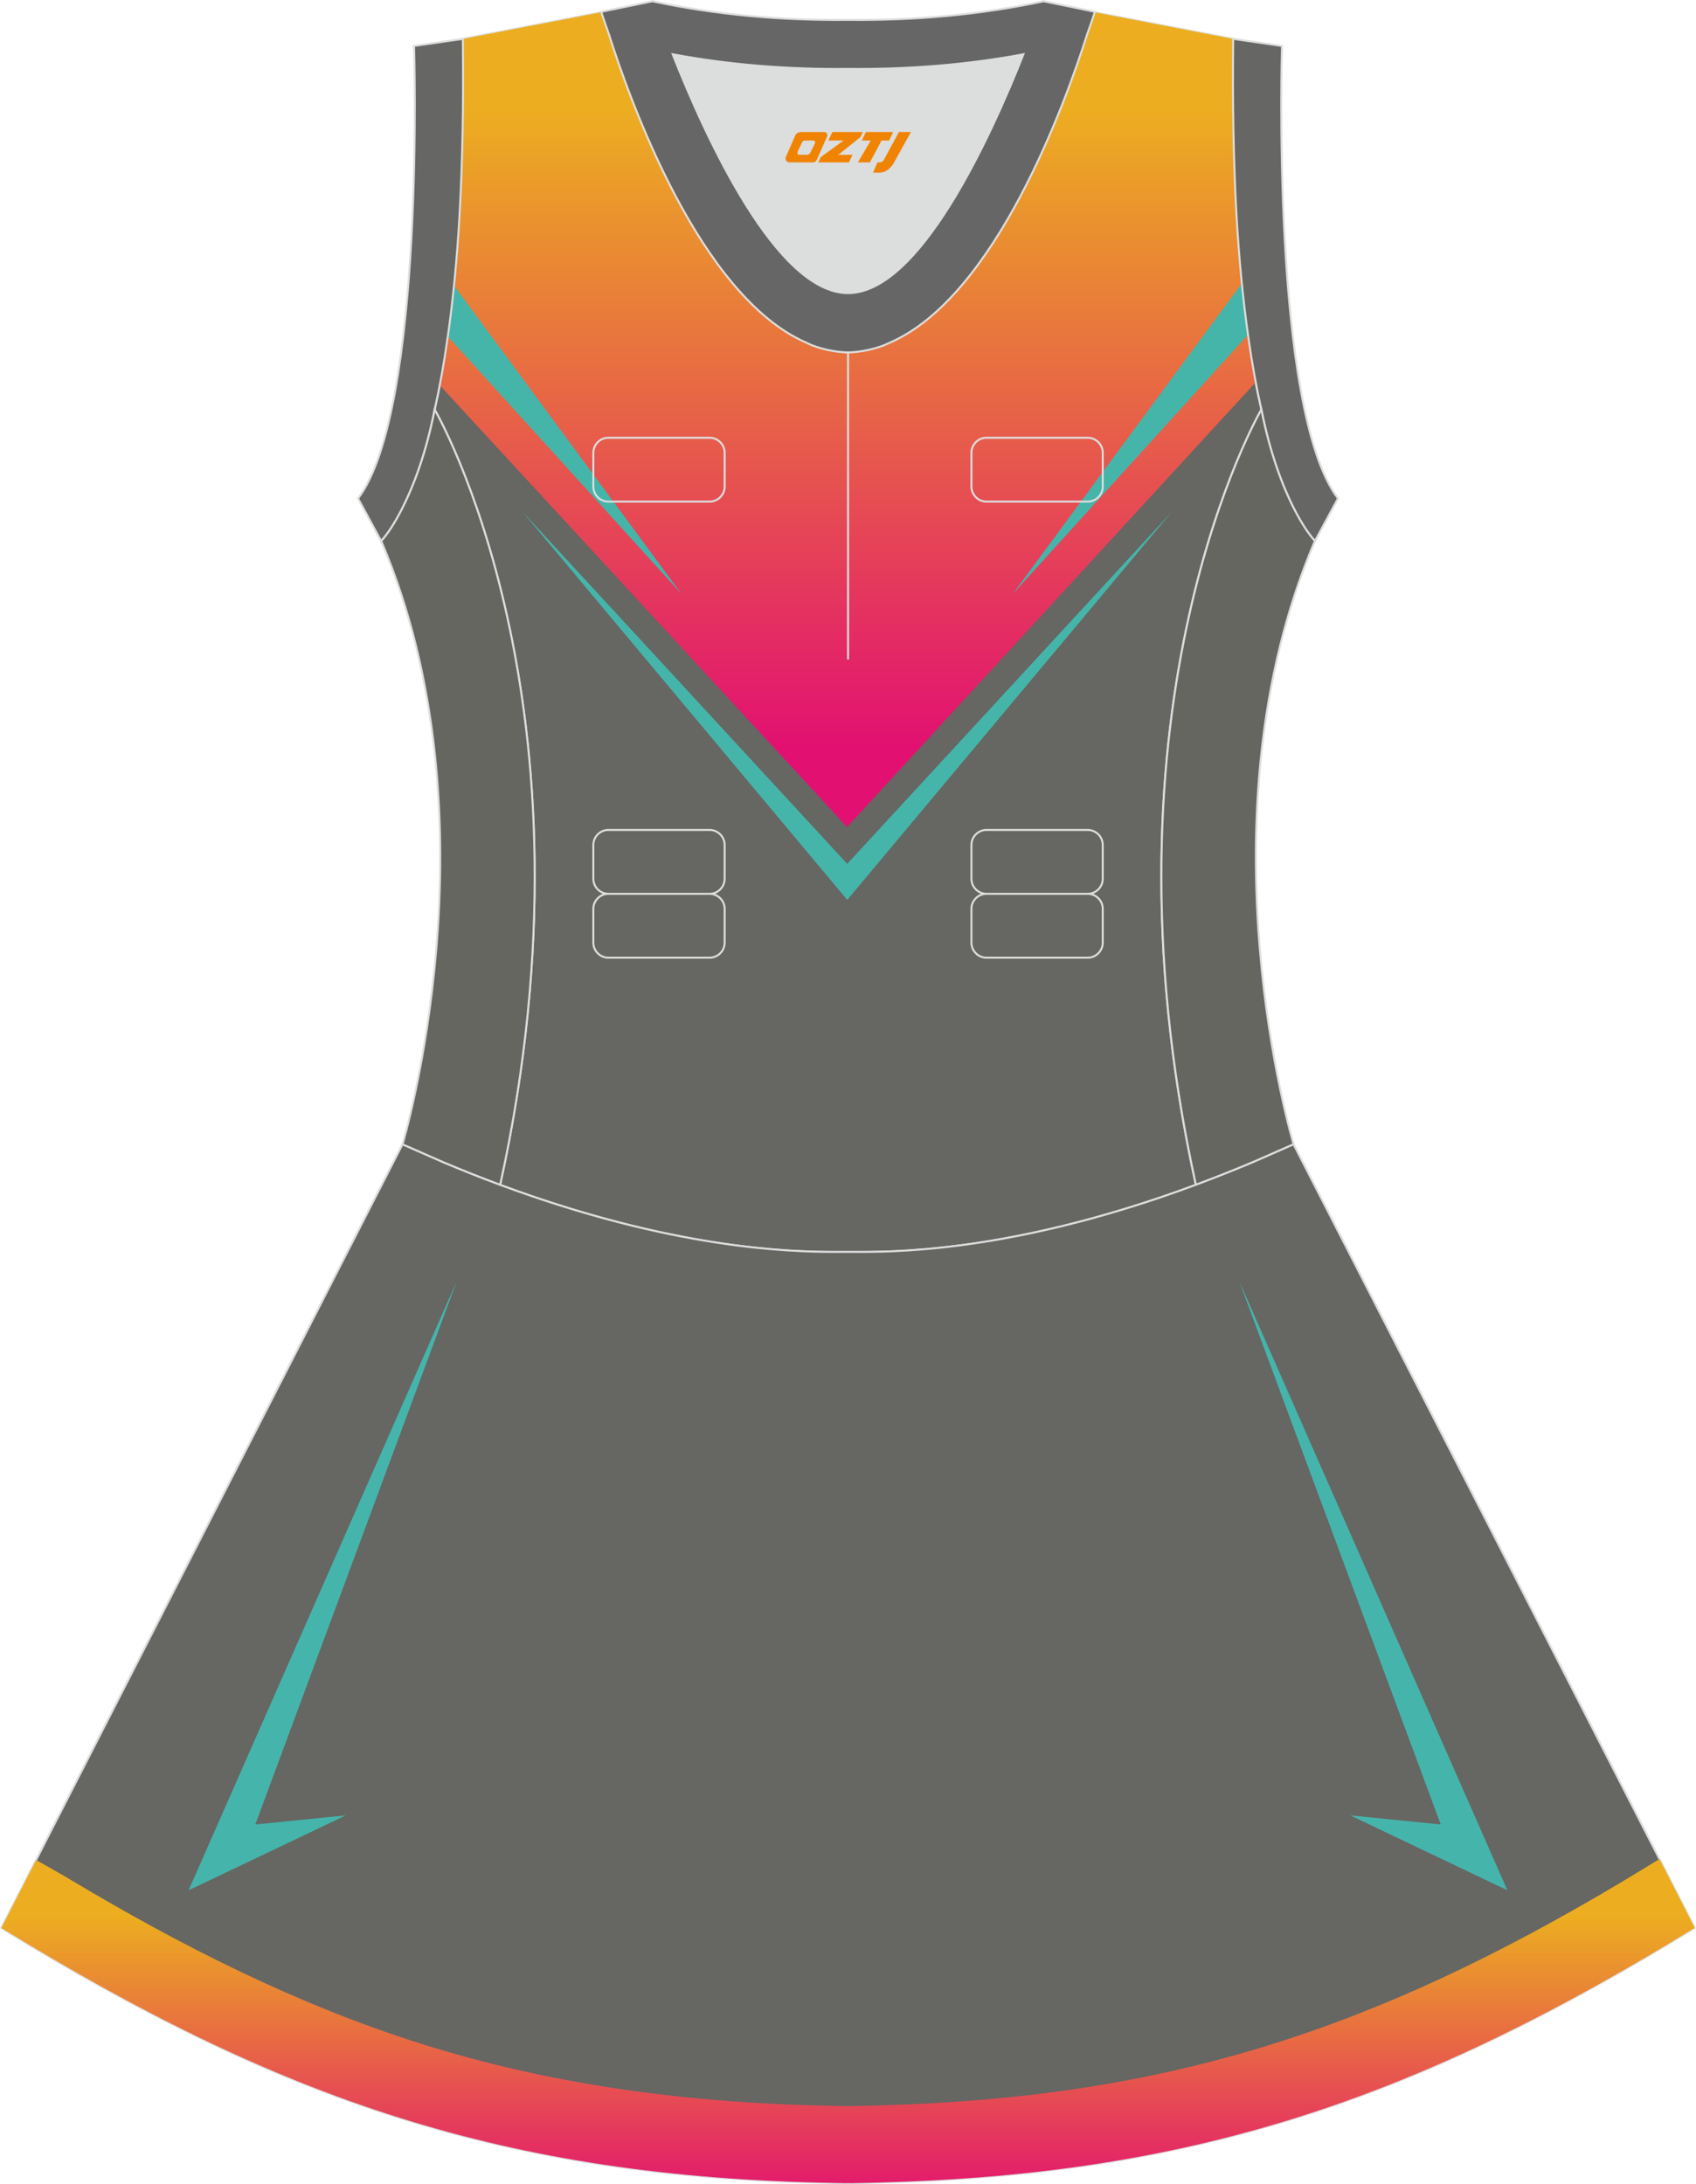 <?xml version="1.0" encoding="utf-8"?>
<!-- Generator: Adobe Illustrator 24.0.1, SVG Export Plug-In . SVG Version: 6.00 Build 0)  -->
<svg xmlns="http://www.w3.org/2000/svg" xmlns:xlink="http://www.w3.org/1999/xlink" version="1.1" id="图层_1" x="0px" y="0px" width="380.2px" height="489.6px" viewBox="0 0 380.2 489.6" enable-background="new 0 0 380.2 489.6" xml:space="preserve">
<g>
	<path fill-rule="evenodd" clip-rule="evenodd" fill="#DCDDDD" d="M229.42,12.17c-7.46,18.87-23.33,53.53-39.31,53.53   s-31.85-34.66-39.31-53.53c12.63,2.36,25.75,3.42,39.31,3.28l0,0C203.68,15.58,216.79,14.53,229.42,12.17z"/>
	
		<path fill-rule="evenodd" clip-rule="evenodd" fill="#666662" stroke="#DCDDDD" stroke-width="0.446" stroke-miterlimit="22.926" d="   M276.45,9.38c0-0.22,0.01-0.43,0.01-0.64C276.45,8.95,276.45,9.16,276.45,9.38L276.45,9.38L276.45,9.38L276.45,9.38z M103.76,9.38   c0-0.22-0.01-0.43-0.01-0.64C103.76,8.95,103.76,9.16,103.76,9.38L103.76,9.38L103.76,9.38L103.76,9.38z M103.01,48.32   c0-0.02,0-0.03,0-0.04c0-0.01,0-0.03,0-0.04c0.67-11.9,0.89-24.69,0.75-38.19c0-0.22-0.01-0.44-0.01-0.67l-0.01-0.64   c0-0.01,0-0.02,0-0.02l31.04-5.97c0,0,0.07,0.22,0.21,0.63c2.06,7.13,19.22,63.9,47.17,74.08c2.59,1.07,5.24,1.66,7.93,1.66   c2.7,0,5.34-0.59,7.93-1.66c27.95-10.17,45.11-66.95,47.17-74.08c0.14-0.42,0.21-0.63,0.21-0.63l31.04,5.97c0,0.01,0,0.02,0,0.02   l-0.01,0.64c0,0.22-0.01,0.44-0.01,0.67c-0.15,13.5,0.07,26.29,0.75,38.19c0,0.02,0,0.03,0,0.04c0,0.02,0,0.03,0,0.04   c0,0.05,0.01,0.1,0.01,0.15c0.56,9.73,1.43,18.85,2.67,27.27c0,0.01,0,0.01,0,0.02c0.82,5.78,1.79,11.13,2.91,16.06   c0,0-38.42,65.71-14.68,173.77c-42.79,15.89-70.26,15.04-77.98,15.04s-35.19,0.85-77.98-15.04   C135.86,157.53,97.44,91.82,97.44,91.82c1.12-4.92,2.09-10.28,2.9-16.06c0-0.01,0-0.01,0-0.02c1.24-8.42,2.11-17.54,2.67-27.27   C103.01,48.42,103.01,48.37,103.01,48.32z"/>
	
		<linearGradient id="SVGID_1_" gradientUnits="userSpaceOnUse" x1="190.04" y1="2367.094" x2="190.04" y2="2510.273" gradientTransform="matrix(1 0 0 1 0 -2343.24)">
		<stop offset="0" style="stop-color:#ECAE20"/>
		<stop offset="1" style="stop-color:#E21171"/>
	</linearGradient>
	<path fill-rule="evenodd" clip-rule="evenodd" fill="url(#SVGID_1_)" d="M276.45,9.38c0-0.22,0.01-0.43,0.01-0.64   C276.45,8.95,276.45,9.16,276.45,9.38L276.45,9.38L276.45,9.38L276.45,9.38z M98.58,86.36c0.65-3.36,1.24-6.89,1.76-10.6   c0-0.01,0-0.01,0-0.02c1.24-8.42,2.11-17.54,2.67-27.27c0-0.05,0-0.1,0.01-0.15c0-0.02,0-0.03,0-0.04c0-0.01,0-0.03,0-0.04   c0.67-11.9,0.89-24.69,0.75-38.19c0-0.22-0.01-0.44-0.01-0.67l-0.01-0.64c0-0.01,0-0.02,0-0.02l31.04-5.97c0,0,0.07,0.22,0.21,0.63   c2.06,7.13,19.22,63.9,47.17,74.08c2.59,1.07,5.24,1.66,7.93,1.66c2.7,0,5.34-0.59,7.93-1.66c27.95-10.17,45.11-66.95,47.17-74.08   c0.14-0.42,0.21-0.63,0.21-0.63l31.04,5.97c0,0.01,0,0.02,0,0.02l-0.01,0.64c0,0.22-0.01,0.44-0.01,0.67   c-0.15,13.5,0.07,26.29,0.75,38.19c0,0.02,0,0.03,0,0.04c0,0.02,0,0.03,0,0.04c0,0.05,0.01,0.1,0.01,0.15   c0.56,9.73,1.43,18.85,2.67,27.27c0,0.01,0,0.01,0,0.02c0.49,3.46,1.03,6.78,1.63,9.94l-91.59,99.69L98.58,86.36L98.58,86.36z    M103.76,9.38L103.76,9.38L103.76,9.38c0-0.22,0-0.43-0.01-0.64C103.76,8.95,103.76,9.16,103.76,9.38z"/>
	<path fill-rule="evenodd" clip-rule="evenodd" fill="#45B5AA" d="M100.4,75.42l52.4,57.75l-51.01-69.13   C101.39,67.96,100.93,71.75,100.4,75.42z"/>
	<polygon fill-rule="evenodd" clip-rule="evenodd" fill="#45B5AA" points="189.92,193.63 117.07,114.63 189.93,201.72    262.77,114.63 189.93,193.63 189.93,193.62  "/>
	<path fill-rule="evenodd" clip-rule="evenodd" fill="#45B5AA" d="M279.76,75.04l-52.75,58.13l51.36-69.61   C278.76,67.52,279.23,71.35,279.76,75.04z"/>
	<path fill="none" stroke="#DCDDDD" stroke-width="0.446" stroke-miterlimit="22.926" d="M221.15,98.12h22.68   c1.86,0,3.38,1.52,3.38,3.38v7.56c0,1.86-1.52,3.38-3.38,3.38h-22.68c-1.86,0-3.38-1.52-3.38-3.38v-7.56   C217.76,99.64,219.29,98.12,221.15,98.12L221.15,98.12L221.15,98.12z M221.15,186.03h22.68c1.86,0,3.38,1.52,3.38,3.38v7.56   c0,1.86-1.52,3.38-3.38,3.38h-22.68c-1.86,0-3.38-1.52-3.38-3.38v-7.56C217.76,187.55,219.29,186.03,221.15,186.03L221.15,186.03   L221.15,186.03z M221.15,200.35h22.68c1.86,0,3.38,1.52,3.38,3.38v7.56c0,1.86-1.52,3.38-3.38,3.38h-22.68   c-1.86,0-3.38-1.52-3.38-3.38v-7.56C217.76,201.87,219.29,200.35,221.15,200.35L221.15,200.35L221.15,200.35z M136.39,200.35h22.68   c1.86,0,3.38,1.52,3.38,3.38v7.56c0,1.86-1.52,3.38-3.38,3.38h-22.68c-1.86,0-3.38-1.52-3.38-3.38v-7.56   C133.01,201.87,134.53,200.35,136.39,200.35L136.39,200.35L136.39,200.35z M136.39,186.03h22.68c1.86,0,3.38,1.52,3.38,3.38v7.56   c0,1.86-1.52,3.38-3.38,3.38h-22.68c-1.86,0-3.38-1.52-3.38-3.38v-7.56C133.01,187.55,134.53,186.03,136.39,186.03L136.39,186.03   L136.39,186.03z M136.39,98.12h22.68c1.86,0,3.38,1.52,3.38,3.38v7.56c0,1.86-1.52,3.38-3.38,3.38h-22.68   c-1.86,0-3.38-1.52-3.38-3.38v-7.56C133.01,99.64,134.53,98.12,136.39,98.12z"/>
	<path fill="none" stroke="#DCDDDD" stroke-width="0.446" stroke-miterlimit="22.926" d="M190.11,79v68.83V79z"/>
	
		<path fill-rule="evenodd" clip-rule="evenodd" fill="#666666" stroke="#DCDDDD" stroke-width="0.446" stroke-miterlimit="22.926" d="   M229.42,12.17c-7.46,18.87-23.33,53.53-39.31,53.53s-31.85-34.66-39.31-53.53c12.63,2.36,25.75,3.42,39.31,3.28l0,0   C203.68,15.58,216.79,14.53,229.42,12.17L229.42,12.17L229.42,12.17L229.42,12.17z M190.11,79c2.73-0.08,5.38-0.62,7.93-1.55   c0.47-0.19,0.94-0.41,1.41-0.63c23.89-10.34,39.59-54.37,44.3-69.25c0.71-1.98,1.2-3.42,1.46-4.2l0.21-0.74l-11.6-2.38   c0,0-0.01,0.02-0.02,0.06c-13.97,2.98-28.55,4.31-43.69,4.15l0,0c-15.14,0.16-29.73-1.17-43.69-4.15   c-0.02-0.04-0.02-0.06-0.02-0.06l-11.6,2.38l0.21,0.74c0.26,0.77,0.75,2.22,1.46,4.2c4.71,14.88,20.41,58.91,44.3,69.25   c0.47,0.23,0.94,0.44,1.41,0.63C184.73,78.38,187.38,78.93,190.11,79z"/>
	
		<path fill-rule="evenodd" clip-rule="evenodd" fill="#666664" stroke="#DCDDDD" stroke-width="0.446" stroke-miterlimit="22.926" d="   M276.45,9.38c-0.16,13.76,0.06,26.8,0.75,38.9c0,0.02,0,0.03,0,0.05c0.56,9.69,1.43,18.8,2.67,27.42c0,0.01,0,0.01,0,0.02   c0.82,5.77,1.79,11.13,2.91,16.06v0.01c1.89,9.63,4.68,17.02,7.26,22.12c0,0.01,0.01,0.01,0.01,0.02c1.72,3.39,3.39,5.84,4.72,7.3   l5.17-9.55C284.82,91.84,287.39,10.3,287.39,10.3l-10.95-1.59c0,0.01,0,0.01,0,0.02C276.45,8.95,276.45,9.16,276.45,9.38z"/>
	
		<path fill-rule="evenodd" clip-rule="evenodd" fill="#666664" stroke="#DCDDDD" stroke-width="0.446" stroke-miterlimit="22.926" d="   M103.76,9.38c0.16,13.76-0.06,26.8-0.75,38.9c0,0.02,0,0.03,0,0.05c-0.56,9.69-1.43,18.8-2.67,27.42c0,0.01,0,0.01-0.01,0.02   c-0.81,5.77-1.78,11.13-2.9,16.06v0.01c-1.89,9.63-4.68,17.02-7.25,22.12c0,0.01-0.01,0.01-0.01,0.02   c-1.72,3.39-3.39,5.84-4.72,7.3l-5.18-9.55C95.4,91.84,92.82,10.3,92.82,10.3l10.94-1.59c0,0.01,0,0.01,0,0.02   C103.76,8.95,103.76,9.16,103.76,9.38z"/>
	
		<path fill-rule="evenodd" clip-rule="evenodd" fill="#666661" stroke="#DCDDDD" stroke-width="0.446" stroke-miterlimit="22.926" d="   M97.44,91.82c0,0,38.42,65.71,14.68,173.77c-4.16-1.55-8.47-3.25-12.92-5.13l0,0l-8.95-3.93l0,0l-0.02-0.01   c0,0,21.88-72.78-4.76-135.23l-0.01-0.02c1.2-1.29,2.91-3.73,4.71-7.3c0.01-0.01,0.01-0.02,0.01-0.02   C92.82,108.74,95.6,101.31,97.44,91.82L97.44,91.82z"/>
	
		<path fill-rule="evenodd" clip-rule="evenodd" fill="#666661" stroke="#DCDDDD" stroke-width="0.446" stroke-miterlimit="22.926" d="   M282.77,91.8c0,0-38.41,65.71-14.68,173.77c4.16-1.55,8.47-3.25,12.92-5.13h0.01l8.95-3.93l0,0l0.02-0.01   c0,0-21.88-72.78,4.77-135.23l0.01-0.02c-1.21-1.29-2.91-3.73-4.72-7.3c-0.01-0.01-0.01-0.02-0.02-0.02   C287.39,108.72,284.63,101.29,282.77,91.8L282.77,91.8z"/>
	
		<path fill-rule="evenodd" clip-rule="evenodd" fill="#666663" stroke="#DCDDDD" stroke-width="0.446" stroke-miterlimit="22.926" d="   M90.17,256.61L0.29,432.16c62.23,38.24,112.65,55.9,186.86,57.16v0.01c0.57,0.02,1.15,0.02,1.72,0.02v0.02h0.08l0,0   c0.38,0,0.76-0.01,1.15-0.01h0.01h0.01h0.01c0.38,0,0.76,0.01,1.15,0.01l0,0h0.09v-0.02c0.57-0.01,1.15-0.02,1.72-0.02v-0.01   c1.4-0.02,2.81-0.06,4.21-0.1c0.15,0,0.3-0.02,0.44-0.02c71.66-1.92,121.26-19.64,182.17-57.06l-89.91-175.61l0,0l0,0l-0.01-0.02   h-0.01h-0.01l-8.95,3.93l0,0c-4.45,1.88-8.76,3.58-12.92,5.13c-38.46,14.29-64.53,15.04-75.03,15.05H193h-0.06h-0.05h-0.06h-0.05   h-0.01h-0.06h-0.05h-0.05h-0.11h-0.06h-0.11h-0.05h-0.03h-0.02h-0.05h-0.05h-0.11h-0.05h-0.05h-0.05h-0.05h-0.05h-0.02h-0.03h-0.05   h-0.05h-0.05h-0.05h-0.05h-0.05h-0.05h-0.05h-0.05h-0.01h-0.03h-0.05h-0.05h-0.05h-0.04H191h-0.05h-0.04h-0.04h-0.04l0,0h-0.04   h-0.04h-0.04h-0.04h-0.04h-0.04h-0.04h-0.04h-0.04h-0.03h-0.01h-0.04h-0.04h-0.04h-0.04h-0.04h-0.03h-0.04h-0.04h-0.04h-0.02l0,0   h-0.01h-0.02h-0.03h-0.04h-0.04h-0.04h-0.04h-0.04h-0.04h-0.04h-0.04h-0.01h-0.03h-0.04h-0.04h-0.04h-0.04h-0.04h-0.04h-0.04h-0.04   h-0.04l0,0h-0.04h-0.04h-0.04h-0.04h-0.04h-0.05H189h-0.05h-0.05h-0.03h-0.01h-0.05h-0.05h-0.05h-0.05h-0.05h-0.05h-0.05h-0.05   h-0.05h-0.03h-0.02h-0.05h-0.05h-0.05h-0.05h-0.05H188h-0.05h-0.05h-0.02h-0.03h-0.05h-0.11h-0.05h-0.11h-0.05h-0.05h-0.06h-0.01   h-0.05h-0.05h-0.06h-0.05h-0.06c-10.49-0.01-36.57-0.78-75.03-15.05c-4.16-1.54-8.47-3.25-12.92-5.13v-0.01l-8.95-3.93l0,0h-0.01   L90.17,256.61z"/>
	
		<linearGradient id="SVGID_2_" gradientUnits="userSpaceOnUse" x1="190.105" y1="2772.607" x2="190.105" y2="2837.168" gradientTransform="matrix(1 0 0 1 0 -2343.24)">
		<stop offset="0" style="stop-color:#ECAE20"/>
		<stop offset="1" style="stop-color:#E21171"/>
	</linearGradient>
	<path fill-rule="evenodd" clip-rule="evenodd" fill="url(#SVGID_2_)" d="M189.21,472.07h1.7l1.9-0.03c1.3-0.02,2.6-0.05,3.88-0.1   c0.2-0.01,0.39-0.02,0.59-0.02c64.83-1.74,111.2-17.21,166.54-50.24c2.52-1.51,5.03-3.05,7.54-4.58l0.66-0.4l7.9,15.43   c-60.91,37.42-110.51,55.14-182.17,57.06c-0.15,0-0.29,0.02-0.44,0.02c-1.4,0.05-2.81,0.08-4.21,0.1v0.01   c-0.57,0.01-1.15,0.02-1.72,0.02v0.02h-0.09l0,0c-0.38,0-0.77-0.01-1.15-0.01h-0.01h-0.01h-0.01c-0.38,0-0.76,0.01-1.15,0.01l0,0   h-0.08v-0.02c-0.57,0-1.15-0.01-1.72-0.02v-0.01c-74.21-1.26-124.63-18.93-186.86-57.16l7.8-15.23l0.43,0.25   c2.48,1.42,5.01,2.81,7.46,4.28c24.7,14.77,50.41,27.76,77.91,36.5c30.5,9.69,61.65,13.55,93.56,14.09L189.21,472.07z"/>
	<polygon fill-rule="evenodd" clip-rule="evenodd" fill="#45B5AC" points="102.44,287.07 42.28,423.71 77.51,406.92 57.23,408.96     "/>
	<polygon fill-rule="evenodd" clip-rule="evenodd" fill="#45B5AC" points="277.76,287.07 337.92,423.71 302.7,406.92 322.98,408.96     "/>
	
</g>
<g>
	<path fill="#F08300" d="M201.51,29.6l-3.4,6.3c-0.2,0.3-0.5,0.5-0.8,0.5h-0.6l-1,2.3h1.2c2,0.1,3.2-1.5,3.9-3L204.21,29.6h-2.5L201.51,29.6z"/>
	<polygon fill="#F08300" points="194.31,29.6 ,200.21,29.6 ,199.31,31.5 ,197.61,31.5 ,195.01,36.4 ,192.31,36.4 ,195.21,31.5 ,193.21,31.5 ,194.11,29.6"/>
	<polygon fill="#F08300" points="188.31,34.7 ,187.81,34.7 ,188.31,34.4 ,192.91,30.7 ,193.41,29.6 ,186.61,29.6 ,186.31,30.2 ,185.71,31.5 ,188.51,31.5 ,189.11,31.5 ,184.01,35.2    ,183.41,36.4 ,190.01,36.4 ,190.31,36.4 ,191.11,34.7"/>
	<path fill="#F08300" d="M184.81,29.6H179.51C179.01,29.6,178.51,29.9,178.31,30.3L176.21,35.1C175.91,35.7,176.31,36.4,177.01,36.4h5.2c0.4,0,0.7-0.2,0.9-0.6L185.41,30.6C185.61,30.1,185.31,29.6,184.81,29.6z M182.71,32.1L181.61,34.3C181.41,34.6,181.11,34.7,181.01,34.7l-1.8,0C179.01,34.7,178.61,34.6,178.81,34l1-2.1c0.1-0.3,0.4-0.4,0.7-0.4h1.9   C182.61,31.5,182.81,31.8,182.71,32.1z"/>
</g>
</svg>